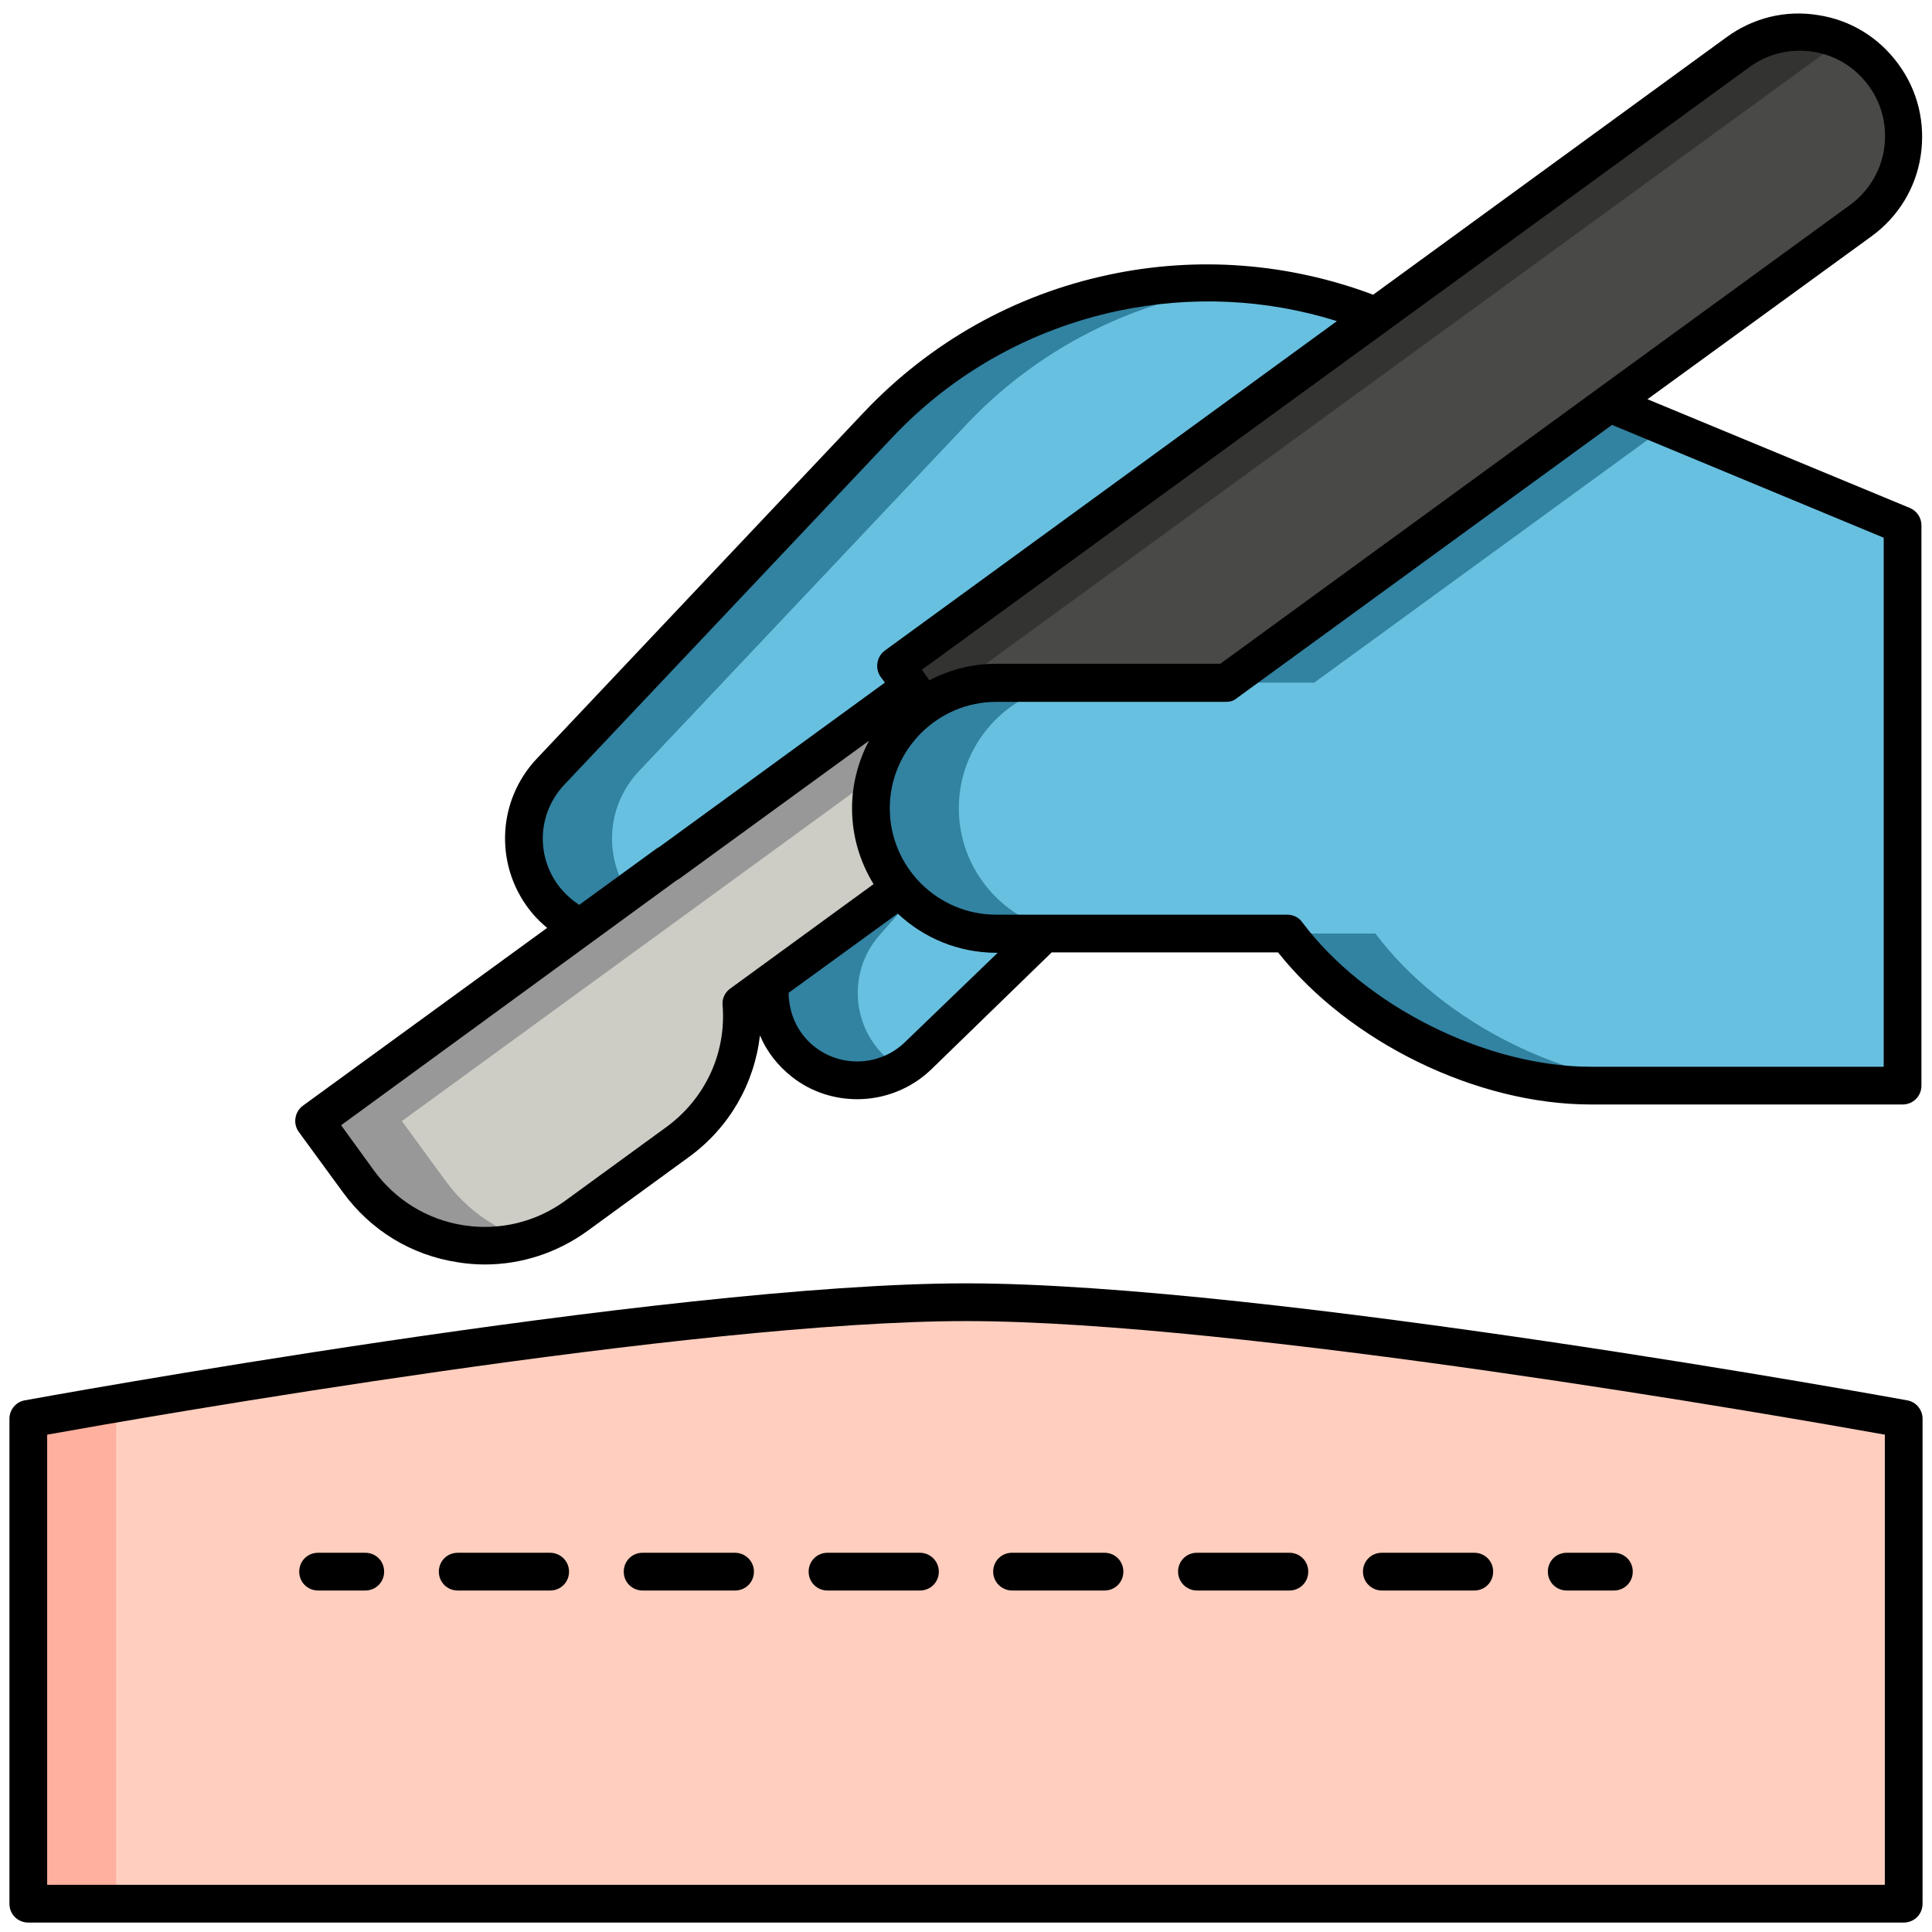 <svg xml:space="preserve" style="enable-background:new 0 0 512 512;" viewBox="0 0 512 512" y="0px" x="0px" xmlns:xlink="http://www.w3.org/1999/xlink" xmlns="http://www.w3.org/2000/svg" id="Layer_1" version="1.1">
<style type="text/css">
	.st0{fill:#68C0E0;}
	.st1{fill:#3282A1;}
	.st2{fill:#CDCDC6;}
	.st3{fill:#989898;}
	.st4{fill:#494A47;}
	.st5{fill:#333331;}
	.st6{fill:#FFCEBF;}
	.st7{fill:#FFB09E;}
</style>
<g>
	<path d="M426.5,109.2l-60.4-25.1c-22.5-9.3-47.2-11.6-71-6.6c-23.9,5.1-45.6,17.3-62.4,35L146,204.5
		c-9.1,9.6-9.5,24.5-0.8,34.6c8.7,10.2,23.7,12,34.6,4.3l48.7-34.4h15.7l-34.3,38.9c-8.8,10-7.4,25.4,3.1,33.6
		c9.1,7.1,22.1,6.4,30.4-1.6l72.8-70.7v-19.5L426.5,109.2z" class="st0"></path>
	<g>
		<path d="M168.4,239.1c-8.6-10.1-8.2-25,0.8-34.6l86.8-91.9c16.7-17.7,38.5-30,62.4-35c4.4-0.9,8.8-1.6,13.3-2
			c-12.2-1.2-24.5-0.5-36.6,2c-23.9,5.1-45.6,17.3-62.4,35L146,204.5c-9.1,9.6-9.5,24.5-0.8,34.6c7.8,9.2,20.8,11.6,31.3,6.3
			C173.4,243.8,170.7,241.7,168.4,239.1L168.4,239.1z" class="st1"></path>
		<path d="M236.2,281.4c-10.5-8.2-11.9-23.6-3.1-33.6l34.3-38.9h-15.7l-20.2,14.3l-21.7,24.6c-8.8,10-7.4,25.4,3.1,33.6
			c7.6,5.9,17.9,6.4,25.9,1.7C237.9,282.6,237.1,282.1,236.2,281.4z" class="st1"></path>
	</g>
	<path d="M265.8,215.5L241.4,182l-64.3,46.9l0,0l-93.8,68.3l11.7,16c13.4,18.5,39.3,22.5,57.8,9.1l26.9-19.6
		c12-8.8,17.9-22.8,16.9-36.6L265.8,215.5z" class="st2"></path>
	<path d="M118.2,313.1l-11.7-16l93.8-68.3l0,0l47.2-34.4l-6.2-8.5l-64.3,46.9l0,0l-93.8,68.3l11.7,16
		c12,16.5,34.1,21.5,51.8,12.7C135.7,328.5,125.3,322.8,118.2,313.1L118.2,313.1z" class="st3"></path>
	<path d="M493.1,58.4L269.8,221l-32.5-44.6L460.6,13.8c12.3-9,29.6-6.3,38.6,6.1C508.2,32.2,505.4,49.4,493.1,58.4
		L493.1,58.4z" class="st4"></path>
	<path d="M260.6,176.4L483.9,13.8c1.5-1.1,3-2,4.6-2.7c-8.8-4.1-19.5-3.4-27.9,2.7L237.3,176.4l32.5,44.6l15.2-11.1
		L260.6,176.4z" class="st5"></path>
	<path d="M426.5,106.9l-101.6,74H264c-18.3,0-33.2,14.9-33.2,33.2s14.9,33.2,33.2,33.2h77.1
		c17.9,24,51.4,40.3,80.5,40.3h82.6V139.2L426.5,106.9z" class="st0"></path>
	<g>
		<path d="M441.4,113.1l-14.8-6.2l-101.6,74h23.3L441.4,113.1z" class="st1"></path>
		<path d="M254.1,214.2c0-18.3,14.9-33.2,33.2-33.2H264c-18.3,0-33.2,14.9-33.2,33.2s14.9,33.2,33.2,33.2h23.3
			C269,247.4,254.1,232.5,254.1,214.2z" class="st1"></path>
		<path d="M364.5,247.4h-23.3c17.9,24,51.4,40.3,80.5,40.3h23.3C415.9,287.7,382.4,271.3,364.5,247.4L364.5,247.4z" class="st1"></path>
	</g>
	<path d="M504.5,504.5H7.5V376c0,0,168.1-30.9,248.5-30.9S504.5,376,504.5,376V504.5z" class="st6"></path>
	<path d="M267.7,345.3c-4.1-0.1-7.9-0.2-11.7-0.2C175.6,345.1,7.5,376,7.5,376v128.5h23.3V376
		C30.8,376,183.8,347.9,267.7,345.3z" class="st7"></path>
	<path d="M90.9,316c7.3,10,18,16.6,30.3,18.5c2.4,0.4,4.9,0.6,7.3,0.6c9.7,0,19.2-3.1,27.2-8.9l26.9-19.6
		c10.7-7.8,17.3-19.4,18.8-32.2c1.8,4.3,4.7,8,8.5,11c5.1,4,11.2,5.9,17.3,5.9c7.1,0,14.2-2.7,19.6-7.9l31.9-31h60
		c18.9,23.8,52.6,40.3,82.9,40.3h82.6c2.8,0,5-2.2,5-5V139.2c0-2-1.2-3.8-3.1-4.6l-69.5-28.8l59.4-43.2c7-5.1,11.7-12.7,13-21.3
		s-0.7-17.2-5.9-24.3s-12.7-11.7-21.3-13c-8.6-1.4-17.2,0.7-24.3,5.9l-93.6,68.2c-22.4-8.4-46.5-10.3-70-5.3
		c-25,5.3-47.4,17.9-65,36.5L142.3,201c-10.9,11.5-11.3,29.3-1,41.3c1.1,1.3,2.4,2.5,3.7,3.6L80.3,293c-1.1,0.8-1.8,2-2,3.3
		s0.1,2.6,0.9,3.7L90.9,316z M239.8,276.2c-6.5,6.3-16.7,6.8-23.8,1.3c-4-3.1-6.4-7.6-6.9-12.6c-0.1-0.6-0.1-1.2-0.1-1.8l28.9-21
		c6.8,6.4,16,10.4,26.2,10.4h0.3L239.8,276.2z M499.2,282.7h-77.6c-27.8,0-59.9-16.1-76.5-38.3c-0.9-1.3-2.4-2-4-2H264
		c-15.6,0-28.2-12.7-28.2-28.2s12.7-28.2,28.2-28.2h60.9c1.1,0,2.1-0.3,2.9-1l99.4-72.4l72,29.9L499.2,282.7L499.2,282.7z
		 M463.6,17.8c4.9-3.6,10.9-5,16.8-4.1c6,0.9,11.2,4.1,14.8,9s5,10.9,4.1,16.8s-4.1,11.2-9,14.8l-66.6,48.5l-100.3,73.1H264
		c-6.4,0-12.4,1.6-17.7,4.4l-0.7-1l-1.3-1.8L463.6,17.8z M148.9,235.8c-7-8.1-6.7-20.1,0.7-27.9l86.8-91.9
		c16.1-17.1,36.8-28.7,59.8-33.6c19.4-4.1,39.3-3.2,58.1,2.7l-119.8,87.3c-2.2,1.6-2.7,4.8-1.1,7l1.1,1.5l-59.7,43.5
		c-0.2,0.1-0.5,0.3-0.7,0.4l-20.6,15C151.8,238.7,150.3,237.4,148.9,235.8L148.9,235.8z M179.3,233.3c0.2-0.1,0.5-0.3,0.7-0.4
		l50.3-36.6c-2.8,5.3-4.5,11.4-4.5,17.9c0,7.4,2.1,14.2,5.7,20.1l-38,27.7c-1.4,1-2.2,2.7-2,4.4c1,12.7-4.6,24.7-14.8,32.2
		l-26.9,19.6c-7.8,5.7-17.5,8-27,6.5c-9.6-1.5-18-6.7-23.7-14.5l-8.7-12L179.3,233.3z"></path>
	<path d="M505.4,371.1c-1.7-0.3-169.5-31-249.4-31S8.3,370.8,6.6,371.1c-2.4,0.4-4.1,2.5-4.1,4.9v128.5c0,2.8,2.2,5,5,5h497
		c2.8,0,5-2.2,5-5V376C509.5,373.6,507.8,371.5,505.4,371.1L505.4,371.1z M499.5,499.5h-487V380.2c26.2-4.7,171.4-30.1,243.5-30.1
		s217.3,25.4,243.5,30.1V499.5z"></path>
	<path d="M96.8,411.5H84.3c-2.8,0-5,2.2-5,5s2.2,5,5,5h12.5c2.8,0,5-2.2,5-5S99.6,411.5,96.8,411.5z"></path>
	<path d="M366.2,421.5h24.5c2.8,0,5-2.2,5-5s-2.2-5-5-5h-24.5c-2.8,0-5,2.2-5,5S363.5,421.5,366.2,421.5z"></path>
	<path d="M317.2,421.5h24.5c2.8,0,5-2.2,5-5s-2.2-5-5-5h-24.5c-2.8,0-5,2.2-5,5S314.5,421.5,317.2,421.5z"></path>
	<path d="M268.2,421.5h24.5c2.8,0,5-2.2,5-5s-2.2-5-5-5h-24.5c-2.8,0-5,2.2-5,5S265.5,421.5,268.2,421.5z"></path>
	<path d="M145.8,411.5h-24.5c-2.8,0-5,2.2-5,5s2.2,5,5,5h24.5c2.8,0,5-2.2,5-5S148.5,411.5,145.8,411.5z"></path>
	<path d="M243.8,411.5h-24.5c-2.8,0-5,2.2-5,5s2.2,5,5,5h24.5c2.8,0,5-2.2,5-5S246.5,411.5,243.8,411.5z"></path>
	<path d="M194.8,411.5h-24.5c-2.8,0-5,2.2-5,5s2.2,5,5,5h24.5c2.8,0,5-2.2,5-5S197.5,411.5,194.8,411.5z"></path>
	<path d="M415.2,421.5h12.5c2.8,0,5-2.2,5-5s-2.2-5-5-5h-12.5c-2.8,0-5,2.2-5,5S412.4,421.5,415.2,421.5z"></path>
</g>
</svg>

